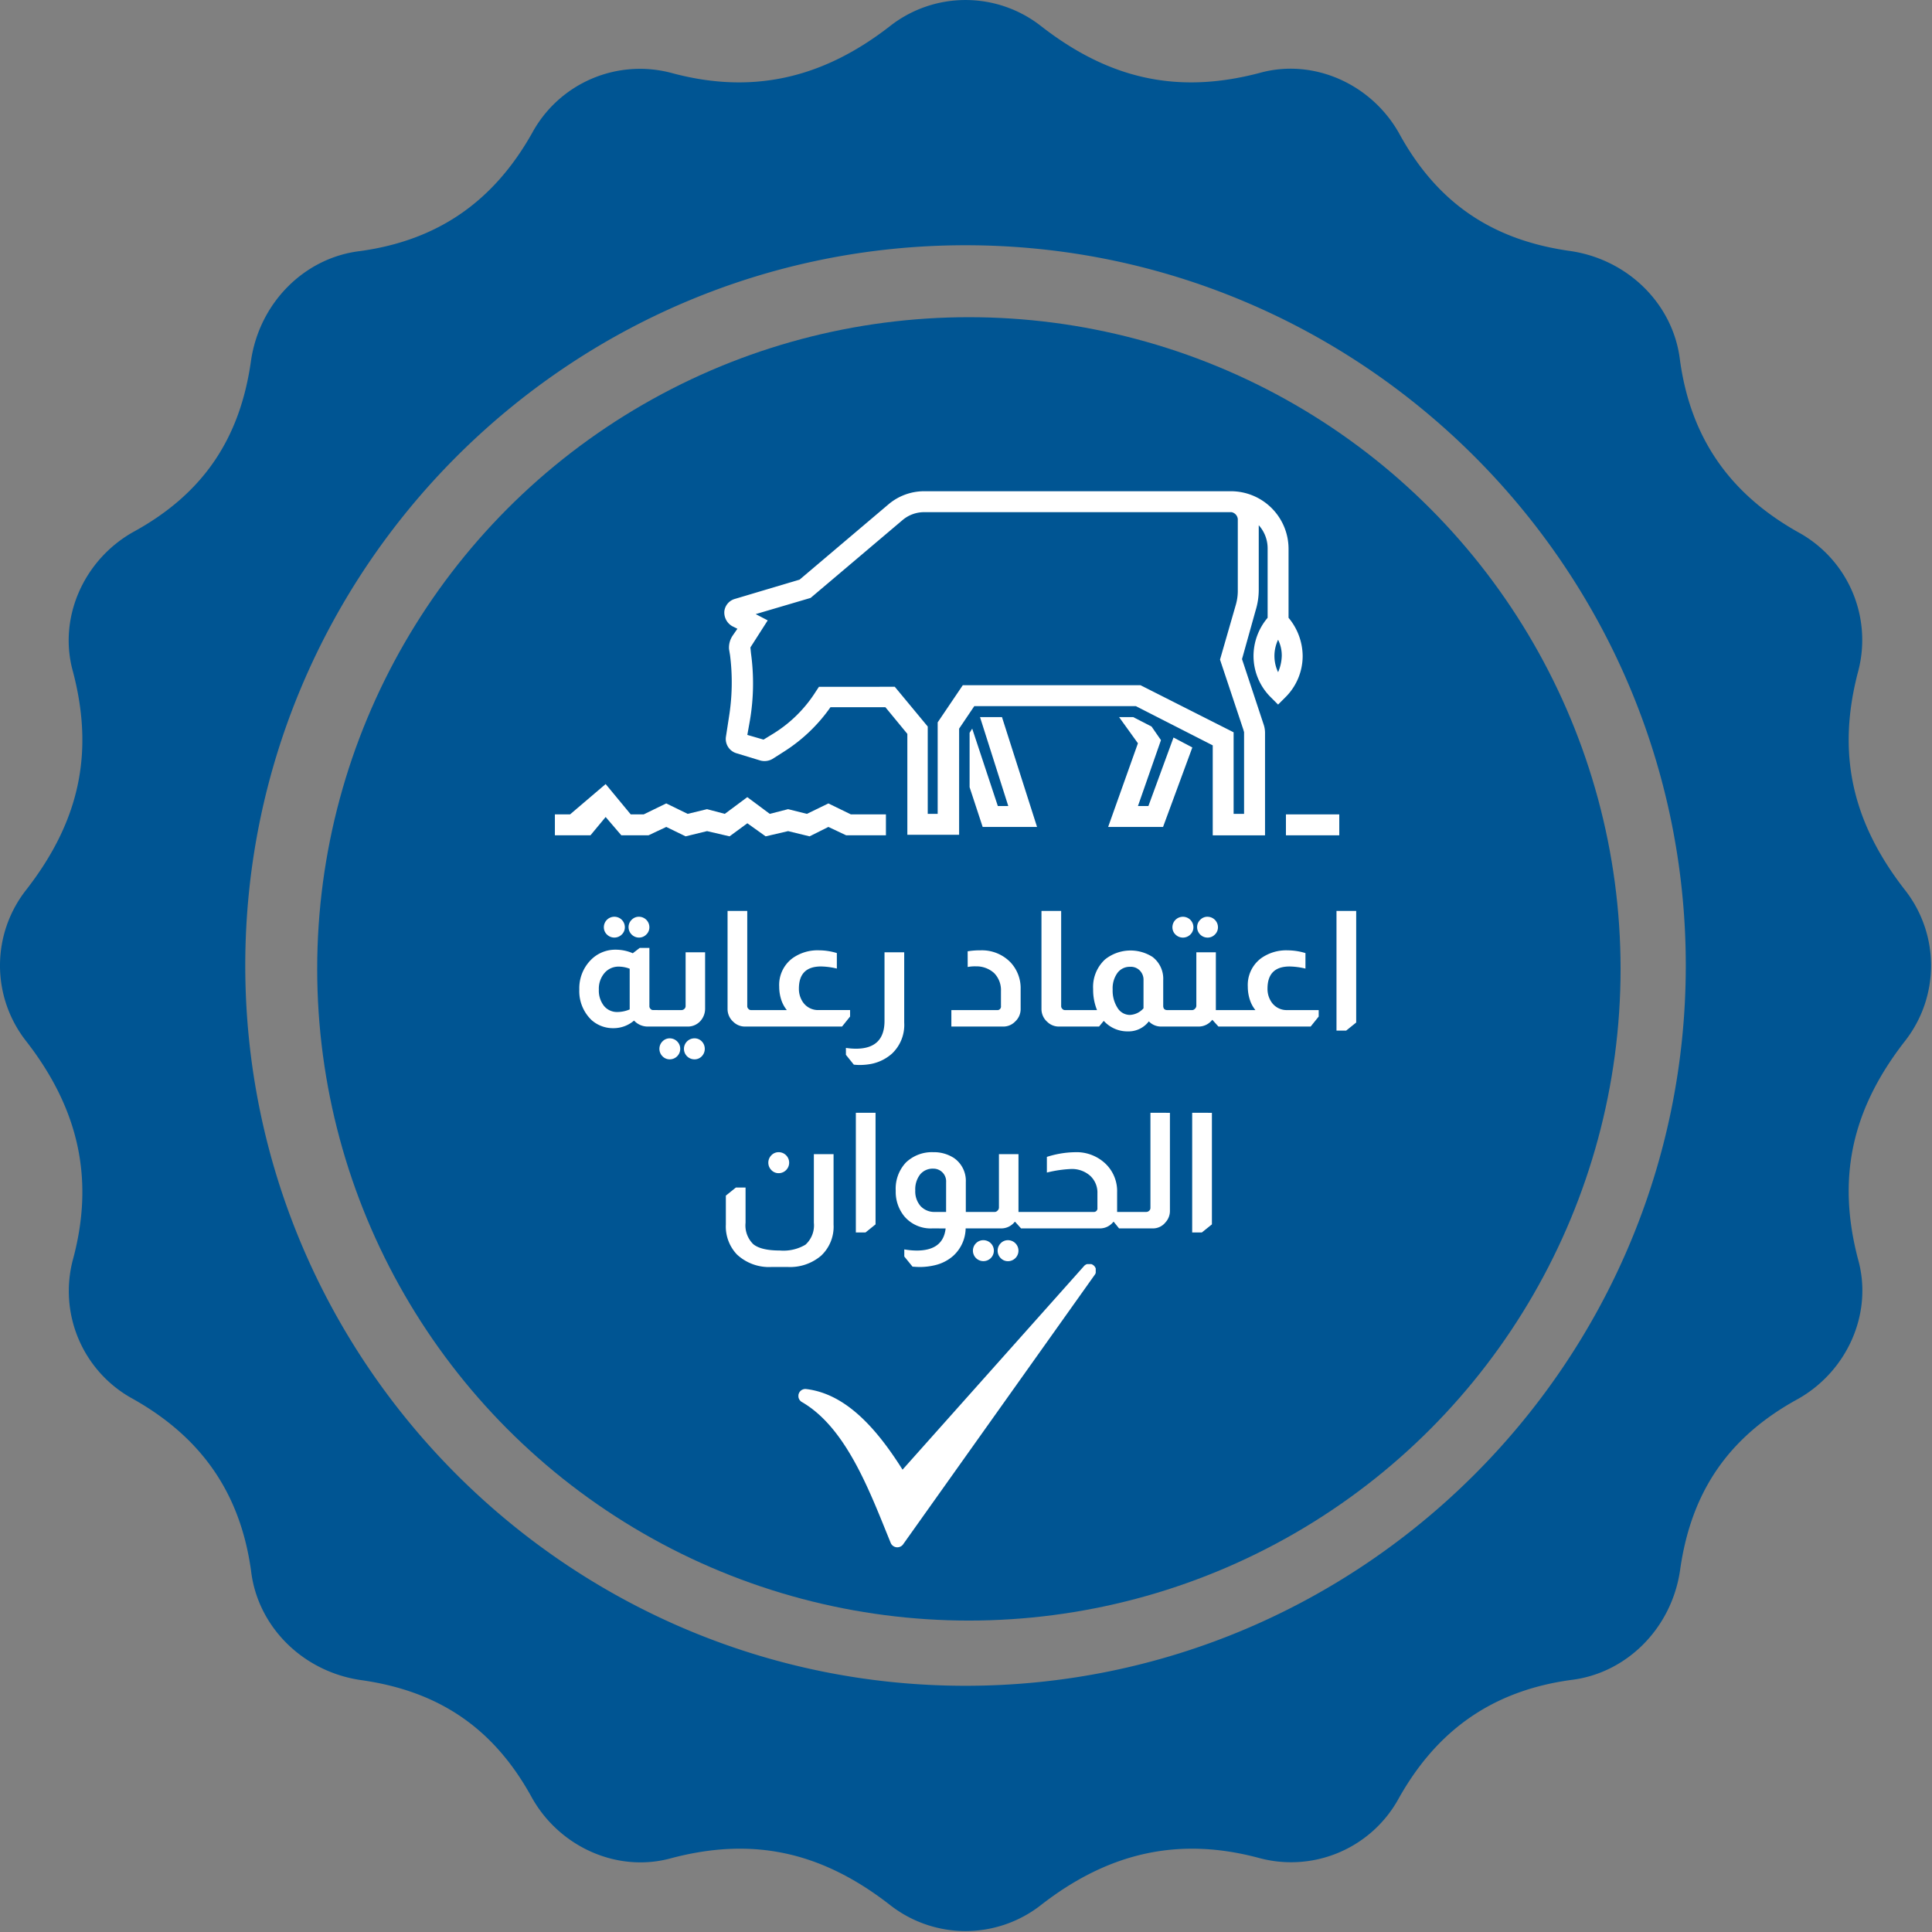 <svg xmlns="http://www.w3.org/2000/svg" xmlns:xlink="http://www.w3.org/1999/xlink" width="335" height="335" viewBox="0 0 335 335">
  <rect x="0" y="0" width="335" height="335" fill="#808080" stroke="none"/>
  <defs>
    <clipPath id="clip-path">
      <rect id="Rectangle_2864" data-name="Rectangle 2864" width="335" height="335" fill="#005593"/>
    </clipPath>
    <clipPath id="clip-path-2">
      <rect id="Rectangle_2865" data-name="Rectangle 2865" width="51.552" height="49.099" fill="#fff"/>
    </clipPath>
  </defs>
  <g id="AWA_CTC" transform="translate(-218 -12702)">
    <g id="Group_2739" data-name="Group 2739" transform="translate(218 12702)" clip-path="url(#clip-path)">
      <path id="Path_6994" data-name="Path 6994" d="M330.371,154.4c-9.3-11.905-11.905-23.811-8.185-37.948a21.28,21.28,0,0,0-10.417-24.183c-11.905-6.7-18.6-16.37-20.462-29.763-1.116-9.673-8.929-17.486-18.974-18.974-13.393-1.86-23.066-8.185-29.763-20.462-4.837-8.557-14.882-13.021-24.183-10.417-14.138,3.72-26.043,1.116-37.948-8.185a21.22,21.22,0,0,0-26.043,0c-11.905,9.3-24.183,11.905-37.948,8.185A21.28,21.28,0,0,0,92.266,23.066c-6.7,11.905-16.37,18.6-29.763,20.462C52.83,44.645,45.017,52.458,43.529,62.5,41.668,75.9,35.344,85.569,23.066,92.266,14.51,97.1,10.045,107.147,12.649,116.448c3.72,14.138,1.116,26.043-8.185,37.948a21.222,21.222,0,0,0,0,26.043c9.3,11.905,11.905,24.183,8.185,37.948A21.28,21.28,0,0,0,23.066,242.57c11.905,6.7,18.6,16.37,20.462,29.763,1.116,9.673,8.929,17.486,18.974,18.974,13.393,1.86,23.066,8.185,29.763,20.462,4.837,8.557,14.882,13.021,24.183,10.417,14.138-3.72,26.043-1.116,37.948,8.185a21.22,21.22,0,0,0,26.043,0c11.905-9.3,24.183-11.905,37.948-8.185a21.28,21.28,0,0,0,24.183-10.417c6.7-11.905,16.37-18.6,29.763-20.462,9.673-1.116,17.486-8.929,18.974-18.974,1.86-13.393,8.185-23.066,20.462-29.763,8.557-4.837,13.021-14.882,10.417-24.183-3.72-14.138-1.116-26.043,8.185-37.948a21.222,21.222,0,0,0,0-26.043M167.418,292.308c-68.824,0-124.89-56.066-124.89-124.89S98.594,42.524,167.418,42.524s124.89,56.066,124.89,124.894-56.066,124.89-124.89,124.89" fill="#005593"/>
    </g>
    <circle id="Ellipse_358" data-name="Ellipse 358" cx="113" cy="113" r="113" transform="translate(273 12757)" fill="#005593"/>
    <g id="Group_2741" data-name="Group 2741" transform="translate(356.444 12921.192)" clip-path="url(#clip-path-2)">
      <path id="Path_6995" data-name="Path 6995" d="M49.465.4,18.052,35.642C13.267,28.024,7.932,22.424,1.3,21.657A1.211,1.211,0,0,0,.56,23.891C8.407,28.4,12.466,39.715,16.025,48.4a1.245,1.245,0,0,0,2.09.24L51.356,1.884A1.2,1.2,0,0,0,49.465.4Z" transform="translate(0 0)" fill="#fff" fill-rule="evenodd"/>
    </g>
    <g id="Group_2744" data-name="Group 2744" transform="translate(314.216 12678.396)">
      <path id="Path_7055" data-name="Path 7055" d="M2.629,136.659H0v3.628H6.166L8.8,137.112l2.72,3.174H16.23l3.084-1.452,3.354,1.632,3.718-.907,3.9.907,3.083-2.267,3.174,2.267,3.9-.907,3.717.907,3.264-1.632,3.083,1.452H57.4v-3.628H51.32l-3.9-1.9L43.7,136.568l-3.264-.816-3.174.816-3.9-2.9-3.9,2.9-3.083-.816-3.355.816-3.717-1.813-3.9,1.9H13.147L8.8,131.4Z" transform="translate(0 28.157)" fill="#fff"/>
      <rect id="Rectangle_2840" data-name="Rectangle 2840" width="9.249" height="3.628" transform="translate(126.759 164.815)" fill="#fff"/>
      <path id="Path_7058" data-name="Path 7058" d="M112.782,134.014h-1.813l3.99-11.425-1.632-2.357-3.174-1.632H107.7l3.264,4.534L105.8,137.641h9.521l5.078-13.782-3.264-1.723Z" transform="translate(-9.869 29.351)" fill="#fff"/>
      <path id="Path_7059" data-name="Path 7059" d="M86.01,134.014H84.2l-4.443-13.419-.453.725v9.43l2.267,6.891H91L84.922,118.6H81.113Z" transform="translate(-7.397 29.351)" fill="#fff"/>
      <path id="Path_7060" data-name="Path 7060" d="M130.234,97.343V85.374A10,10,0,0,0,120.26,75.4H67.036a9.575,9.575,0,0,0-6.166,2.267L45.456,90.724,34.212,94.078A2.522,2.522,0,0,0,32.4,96.255a2.733,2.733,0,0,0,1.36,2.539l.907.453-.816,1.179a3.722,3.722,0,0,0-.635,2.357l.181,1.088a37.816,37.816,0,0,1-.181,10.609l-.544,3.536a2.588,2.588,0,0,0,1.813,2.811l4.171,1.269a2.778,2.778,0,0,0,2.085-.272l1.995-1.269a28.4,28.4,0,0,0,8.07-7.707h9.521l3.808,4.624v17.5h8.977V116.565l2.629-3.9h28.018l13.329,6.8v15.6h9.067V117.291a4.605,4.605,0,0,0-.272-1.541l-3.718-11.243,2.357-8.433a12.117,12.117,0,0,0,.544-3.627V81.294a6,6,0,0,1,1.541,4.08V97.343a10.278,10.278,0,0,0-2.448,6.619,10.085,10.085,0,0,0,2.992,7.163l1.269,1.269,1.269-1.269a10.085,10.085,0,0,0,2.992-7.163,10.464,10.464,0,0,0-2.448-6.619m-8.8-17.046V92.537a8.765,8.765,0,0,1-.363,2.629l-2.72,9.43,4.08,12.241c0,.091.091.272.091.363v14.145h-1.813V117.2l-16.14-8.161H73.746l-4.352,6.438v15.868H67.67V116.2l-5.712-6.891H48.811l-.544.816a23.009,23.009,0,0,1-7.435,7.344l-1.632,1-2.811-.816.453-2.539a38.326,38.326,0,0,0,.181-11.606l-.091-.907a.333.333,0,0,1,.091-.272l2.9-4.534-2.085-1.088L47.36,93.9l15.958-13.51a5.768,5.768,0,0,1,3.808-1.36h53.225a1.358,1.358,0,0,1,1.088,1.269m6.982,26.476a6.541,6.541,0,0,1,0-5.622,6.075,6.075,0,0,1,.635,2.811,7.476,7.476,0,0,1-.635,2.811" transform="translate(-3.021 33.381)" fill="#fff"/>
    </g>
    <path id="Path_7074" data-name="Path 7074" d="M20.526,5.96a1.816,1.816,0,0,1,1.82,1.82,1.722,1.722,0,0,1-.532,1.26,1.825,1.825,0,0,1-2.576,0,1.722,1.722,0,0,1-.532-1.26,1.816,1.816,0,0,1,1.82-1.82Zm4.256,0A1.816,1.816,0,0,1,26.6,7.78a1.722,1.722,0,0,1-.532,1.26,1.754,1.754,0,0,1-1.288.532A1.817,1.817,0,0,1,22.99,7.78a1.754,1.754,0,0,1,.532-1.288A1.722,1.722,0,0,1,24.782,5.96Zm1.82,5.4v10.08a.627.627,0,0,0,.2.5.56.56,0,0,0,.448.2h.784V25H26.266a3.213,3.213,0,0,1-2.324-1.036,5.453,5.453,0,0,1-3.556,1.316,5.582,5.582,0,0,1-3.808-1.4,6.932,6.932,0,0,1-2.128-5.32,6.977,6.977,0,0,1,1.96-5.068,5.93,5.93,0,0,1,4.4-1.82,7.422,7.422,0,0,1,2.912.616l1.2-.924Zm-3.416,3.612a5.384,5.384,0,0,0-1.876-.364,3.183,3.183,0,0,0-2.492,1.106,4.167,4.167,0,0,0-.98,2.87,4.29,4.29,0,0,0,.882,2.828,2.915,2.915,0,0,0,2.366,1.064,5.525,5.525,0,0,0,2.1-.448ZM36.262,12.12v9.8a3.188,3.188,0,0,1-.728,2.016A2.919,2.919,0,0,1,33.238,25h-5.4V22.144h4.312a.727.727,0,0,0,.532-.224.648.648,0,0,0,.2-.476V12.12ZM30.13,27.044a1.82,1.82,0,1,1,0,3.64,1.722,1.722,0,0,1-1.26-.532,1.825,1.825,0,0,1,0-2.576A1.722,1.722,0,0,1,30.13,27.044Zm4.284,0a1.709,1.709,0,0,1,1.274.532,1.86,1.86,0,0,1,0,2.576,1.709,1.709,0,0,1-1.274.532,1.82,1.82,0,1,1,0-3.64ZM43.57,4.952V21.444a.605.605,0,0,0,.168.448.593.593,0,0,0,.532.252H45V25h-1.82a2.86,2.86,0,0,1-2.016-.812,2.958,2.958,0,0,1-1.008-2.268V4.952Zm6.86,17.192a5.522,5.522,0,0,1-.9-1.6,7.271,7.271,0,0,1-.42-2.464,5.765,5.765,0,0,1,2.268-4.9,7.478,7.478,0,0,1,4.648-1.4,10.761,10.761,0,0,1,3.08.476v2.688a12.627,12.627,0,0,0-2.744-.364q-3.836,0-3.836,3.836a4.07,4.07,0,0,0,.588,2.184,3.179,3.179,0,0,0,2.856,1.54h5.432v1.12L60.006,25H44.8V22.144ZM70.786,12.12V24.328A6.839,6.839,0,0,1,68.658,29.7a7.689,7.689,0,0,1-3.528,1.764,10.982,10.982,0,0,1-2.1.2q-.364,0-.98-.056L60.678,29.9V28.7a11.243,11.243,0,0,0,1.736.14q4.956,0,4.956-4.816V12.12Zm11-.168A12.861,12.861,0,0,1,84,11.784a6.889,6.889,0,0,1,5.208,2.072A6.525,6.525,0,0,1,90.974,18.5V21.92a2.917,2.917,0,0,1-.952,2.212A2.828,2.828,0,0,1,87.95,25H78.962V22.144h7.9a.619.619,0,0,0,.7-.7v-2.6a4.2,4.2,0,0,0-1.176-3.108,4.561,4.561,0,0,0-3.164-1.176,6.728,6.728,0,0,0-1.428.112ZM98,4.952V21.444a.605.605,0,0,0,.168.448.593.593,0,0,0,.532.252h.728V25H97.61a2.86,2.86,0,0,1-2.016-.812,2.958,2.958,0,0,1-1.008-2.268V4.952Zm6.216,17.192a9.439,9.439,0,0,1-.672-3.64,6.5,6.5,0,0,1,2.044-5.124,7.071,7.071,0,0,1,8.26-.448,4.753,4.753,0,0,1,1.848,4.032v4.48a.883.883,0,0,0,.14.476.7.7,0,0,0,.5.224h.252V25h-1.232a2.939,2.939,0,0,1-2.156-.9,4.408,4.408,0,0,1-3.64,1.736,5.512,5.512,0,0,1-4.144-1.792h-.056l-.784.952H99.234V22.144Zm8.064-5.18a2.272,2.272,0,0,0-.644-1.68,2.16,2.16,0,0,0-1.68-.644,2.643,2.643,0,0,0-2.2,1.064,4.537,4.537,0,0,0-.826,2.856,5.556,5.556,0,0,0,.84,3.192,2.521,2.521,0,0,0,2.156,1.232,3.352,3.352,0,0,0,2.352-1.148Zm6.832-11a1.816,1.816,0,0,1,1.82,1.82,1.722,1.722,0,0,1-.532,1.26,1.825,1.825,0,0,1-2.576,0,1.722,1.722,0,0,1-.532-1.26,1.816,1.816,0,0,1,1.82-1.82Zm4.256,0a1.816,1.816,0,0,1,1.82,1.82,1.722,1.722,0,0,1-.532,1.26,1.754,1.754,0,0,1-1.288.532,1.817,1.817,0,0,1-1.792-1.792,1.754,1.754,0,0,1,.532-1.288A1.722,1.722,0,0,1,123.37,5.96Zm1.456,6.16V22.144h1.428V25h-.98l-1.036-1.148h-.056A2.968,2.968,0,0,1,121.8,25h-5.4V22.144h4.228a.655.655,0,0,0,.56-.224.718.718,0,0,0,.252-.56V12.12Zm6.86,10.024a5.522,5.522,0,0,1-.9-1.6,7.271,7.271,0,0,1-.42-2.464,5.765,5.765,0,0,1,2.268-4.9,7.478,7.478,0,0,1,4.648-1.4,10.761,10.761,0,0,1,3.08.476v2.688a12.627,12.627,0,0,0-2.744-.364q-3.836,0-3.836,3.836a4.07,4.07,0,0,0,.588,2.184,3.179,3.179,0,0,0,2.856,1.54h5.432v1.12L141.262,25h-15.2V22.144ZM149.158,4.952V24.3l-1.736,1.4h-1.68V4.952ZM49.016,46.784a1.82,1.82,0,1,1,0,3.64,1.722,1.722,0,0,1-1.26-.532,1.825,1.825,0,0,1,0-2.576A1.722,1.722,0,0,1,49.016,46.784Zm9.52.336V59.328a6.882,6.882,0,0,1-2.156,5.4,8.287,8.287,0,0,1-5.8,1.96H47.812a8.138,8.138,0,0,1-6.02-2.156,7.038,7.038,0,0,1-1.932-5.208V54.316l1.736-1.4h1.68v6.1a4.547,4.547,0,0,0,1.344,3.724q1.344,1.092,4.592,1.092a7.488,7.488,0,0,0,4.452-1.008A4.516,4.516,0,0,0,55.12,59.02V47.12Zm7.28-7.168V59.3L64.08,60.7H62.4V39.952ZM75.644,60A5.988,5.988,0,0,1,70.8,57.9a6.705,6.705,0,0,1-1.484-4.424,6.623,6.623,0,0,1,1.764-4.9,6.516,6.516,0,0,1,4.732-1.792,6.366,6.366,0,0,1,3.64,1.036,4.807,4.807,0,0,1,2.016,4.144v5.18h.9V60H81.44a6.593,6.593,0,0,1-2.128,4.732,7.266,7.266,0,0,1-3.22,1.652,11.283,11.283,0,0,1-2.576.308q-.42,0-1.2-.056h-.084L70.8,64.872V63.64a12.845,12.845,0,0,0,2.156.2q4.592,0,5.012-3.836Zm2.408-8.036a2.2,2.2,0,0,0-2.24-2.324,2.8,2.8,0,0,0-2.268,1.008,4.2,4.2,0,0,0-.84,2.772,3.864,3.864,0,0,0,.924,2.716,3.249,3.249,0,0,0,2.52,1.008h1.9ZM90.6,47.12V57.144h1.428V60h-.98l-1.036-1.148h-.056A2.968,2.968,0,0,1,87.572,60h-5.4V57.144H86.4a.655.655,0,0,0,.56-.224.718.718,0,0,0,.252-.56V47.12ZM84.52,62.044a1.816,1.816,0,1,1-1.288.532A1.754,1.754,0,0,1,84.52,62.044Zm4.256,0a1.82,1.82,0,1,1,0,3.64,1.722,1.722,0,0,1-1.26-.532,1.825,1.825,0,0,1,0-2.576A1.722,1.722,0,0,1,88.776,62.044ZM95.524,47.6a16.731,16.731,0,0,1,4.844-.812,7.276,7.276,0,0,1,5.46,2.128,6.579,6.579,0,0,1,1.876,4.816v3.416h.924V60h-.588l-.924-1.148h-.056A2.968,2.968,0,0,1,104.68,60H91.8V57.144h11.788a.619.619,0,0,0,.7-.7v-2.52a3.952,3.952,0,0,0-1.274-3.066A4.772,4.772,0,0,0,99.668,49.7a21.131,21.131,0,0,0-4.144.616Zm21.336-7.644V56.92a2.91,2.91,0,0,1-.756,2.016A2.787,2.787,0,0,1,113.836,60h-5.4V57.144h4.312a.727.727,0,0,0,.532-.224.648.648,0,0,0,.2-.476V39.952Zm7.28,0V59.3L122.4,60.7h-1.68V39.952Z" transform="translate(304 12855)" fill="#fff"/>
  </g>
</svg>
